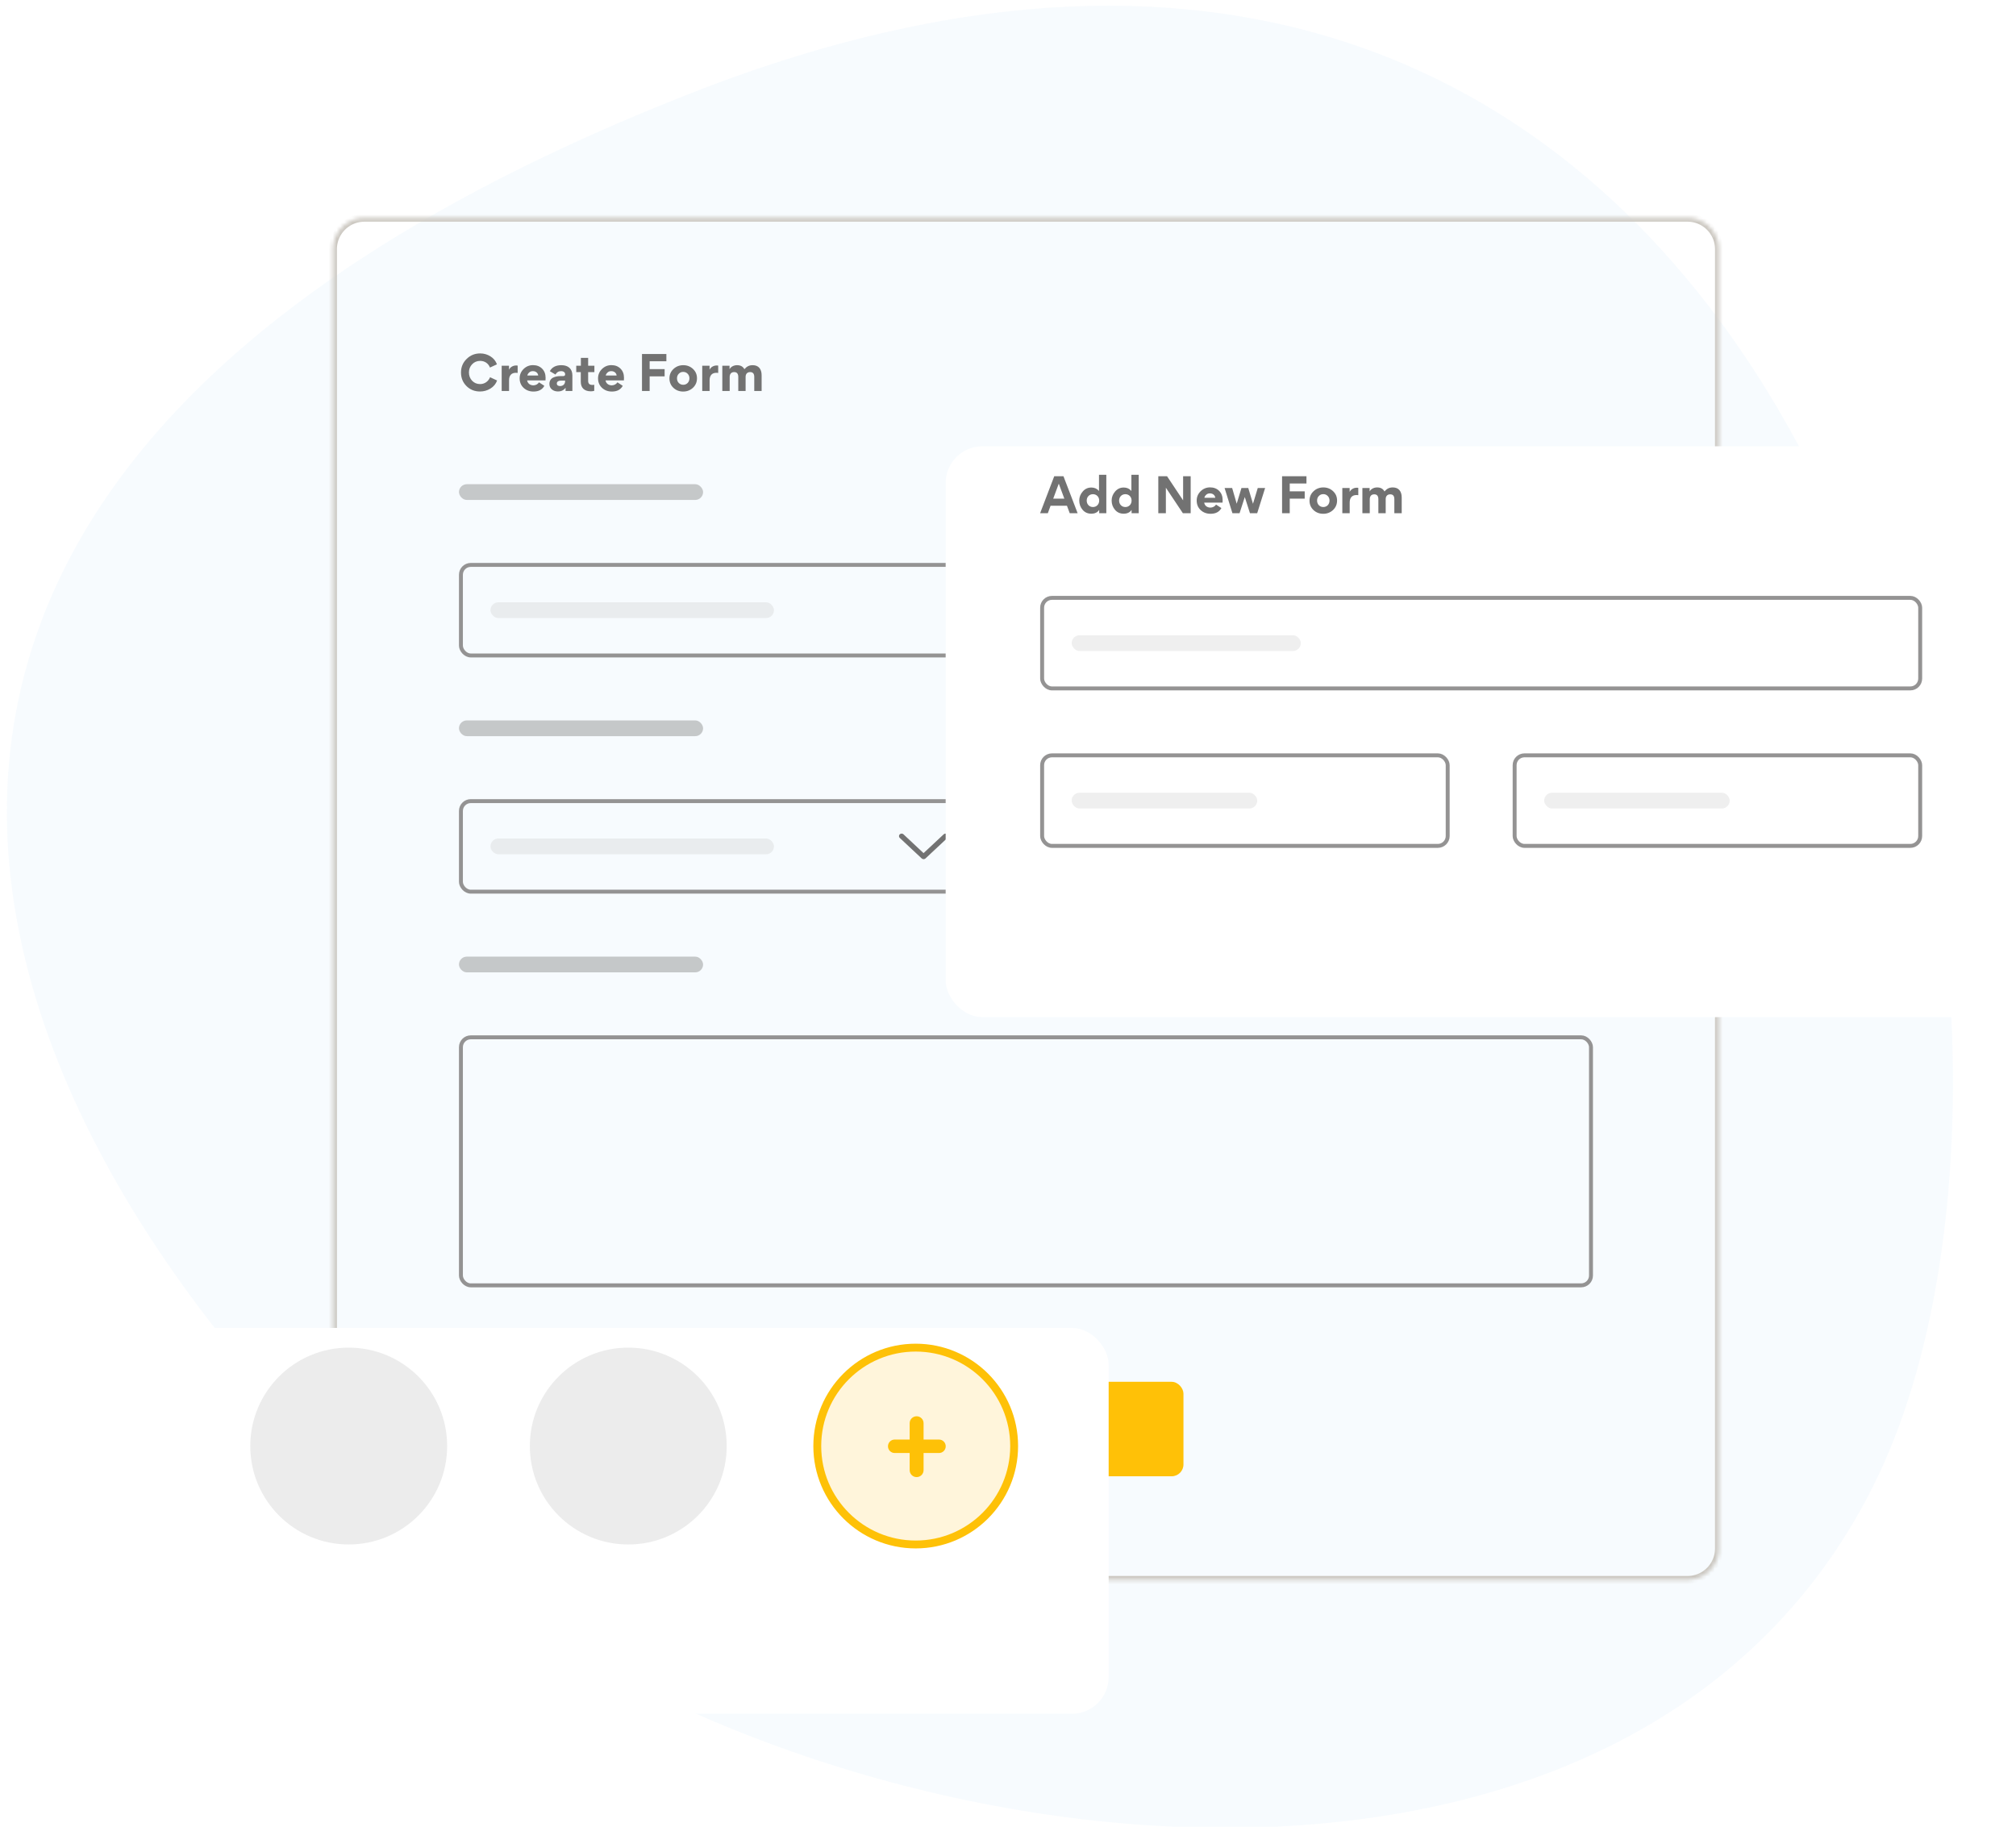 <svg width="512" height="464" viewBox="0 0 512 464" fill="none" xmlns="http://www.w3.org/2000/svg">
<g clip-path="url(#clip0_320_147)">
<path fill-rule="evenodd" clip-rule="evenodd" d="M475.406 378.136C538.576 253.543 461.101 -87.895 176.079 23.441C-108.943 134.776 19.188 322.256 115.938 399.234C212.688 476.213 412.236 502.729 475.406 378.136Z" fill="#E4F1FC" fill-opacity="0.3"/>
<mask id="path-2-inside-1_320_147" fill="white">
<path fill-rule="evenodd" clip-rule="evenodd" d="M92.538 55.312H428.586C428.716 55.312 428.846 55.316 428.977 55.322C429.108 55.329 429.238 55.338 429.367 55.351C429.497 55.364 429.627 55.38 429.756 55.399C429.885 55.418 430.014 55.441 430.141 55.466C430.27 55.492 430.397 55.52 430.524 55.552C430.65 55.584 430.776 55.619 430.901 55.657C431.026 55.695 431.15 55.736 431.273 55.78C431.396 55.824 431.518 55.871 431.638 55.921C431.758 55.971 431.878 56.025 431.996 56.081C432.114 56.136 432.23 56.195 432.346 56.257C432.461 56.319 432.574 56.383 432.686 56.45C432.798 56.518 432.909 56.588 433.017 56.661C433.125 56.733 433.232 56.809 433.337 56.887C433.442 56.965 433.545 57.045 433.646 57.128C433.747 57.211 433.845 57.297 433.942 57.385C434.039 57.472 434.133 57.563 434.226 57.655C434.318 57.748 434.408 57.843 434.496 57.94C434.584 58.037 434.669 58.136 434.751 58.237C434.834 58.338 434.915 58.441 434.992 58.547C435.07 58.652 435.145 58.759 435.218 58.867C435.29 58.976 435.36 59.087 435.427 59.199C435.494 59.312 435.559 59.425 435.62 59.541C435.681 59.656 435.74 59.773 435.796 59.892C435.852 60.01 435.905 60.13 435.955 60.25C436.005 60.371 436.051 60.493 436.095 60.617C436.14 60.74 436.181 60.864 436.219 60.989C436.257 61.115 436.291 61.241 436.323 61.368C436.355 61.495 436.383 61.623 436.408 61.751C436.434 61.879 436.457 62.008 436.475 62.138C436.495 62.267 436.51 62.397 436.523 62.528C436.536 62.658 436.546 62.788 436.552 62.919C436.559 63.05 436.562 63.181 436.562 63.312V393.314C436.562 393.444 436.559 393.575 436.552 393.706C436.546 393.837 436.536 393.968 436.523 394.098C436.51 394.228 436.495 394.357 436.475 394.487C436.457 394.617 436.434 394.746 436.408 394.874C436.383 395.002 436.355 395.13 436.323 395.258C436.291 395.384 436.257 395.51 436.219 395.635C436.181 395.761 436.14 395.885 436.095 396.009C436.051 396.132 436.005 396.254 435.955 396.375C435.905 396.495 435.852 396.615 435.796 396.733C435.74 396.851 435.681 396.969 435.62 397.085C435.559 397.2 435.494 397.314 435.427 397.426C435.36 397.538 435.29 397.649 435.218 397.758C435.145 397.866 435.07 397.973 434.992 398.078C434.915 398.184 434.834 398.287 434.751 398.388C434.669 398.489 434.584 398.588 434.496 398.685C434.408 398.782 434.318 398.877 434.226 398.97C434.133 399.062 434.039 399.153 433.942 399.241C433.845 399.329 433.747 399.414 433.646 399.496C433.545 399.58 433.442 399.66 433.337 399.738C433.232 399.816 433.125 399.892 433.017 399.965C432.909 400.037 432.798 400.107 432.686 400.174C432.574 400.242 432.461 400.306 432.346 400.367C432.23 400.429 432.114 400.488 431.996 400.544C431.878 400.6 431.758 400.653 431.638 400.703C431.518 400.753 431.396 400.801 431.273 400.845C431.15 400.889 431.026 400.931 430.901 400.969C430.776 401.007 430.65 401.041 430.524 401.073C430.397 401.105 430.27 401.133 430.141 401.159C430.014 401.185 429.885 401.207 429.756 401.225C429.627 401.245 429.497 401.261 429.367 401.273C429.238 401.287 429.108 401.296 428.977 401.302C428.846 401.309 428.716 401.312 428.586 401.312H92.538C92.408 401.312 92.277 401.309 92.147 401.302C92.017 401.296 91.886 401.287 91.757 401.273C91.627 401.261 91.497 401.245 91.368 401.225C91.239 401.207 91.11 401.185 90.982 401.159C90.854 401.133 90.727 401.105 90.6 401.073C90.474 401.041 90.348 401.007 90.223 400.969C90.098 400.931 89.974 400.889 89.851 400.845C89.728 400.801 89.606 400.753 89.486 400.703C89.365 400.653 89.246 400.6 89.128 400.544C89.01 400.488 88.894 400.429 88.778 400.367C88.663 400.306 88.55 400.242 88.438 400.174C88.326 400.107 88.216 400.037 88.107 399.965C87.998 399.892 87.892 399.816 87.787 399.738C87.682 399.66 87.579 399.58 87.478 399.496C87.377 399.414 87.278 399.329 87.182 399.241C87.085 399.153 86.99 399.062 86.898 398.97C86.806 398.877 86.716 398.782 86.628 398.685C86.541 398.588 86.455 398.489 86.373 398.388C86.29 398.287 86.21 398.184 86.132 398.078C86.054 397.973 85.979 397.866 85.906 397.758C85.834 397.649 85.764 397.538 85.697 397.426C85.63 397.314 85.565 397.2 85.504 397.085C85.442 396.969 85.384 396.851 85.328 396.733C85.272 396.615 85.219 396.495 85.169 396.375C85.119 396.254 85.072 396.132 85.028 396.009C84.984 395.885 84.943 395.761 84.906 395.635C84.868 395.51 84.833 395.384 84.801 395.258C84.769 395.13 84.741 395.002 84.715 394.874C84.69 394.746 84.668 394.617 84.648 394.487C84.629 394.357 84.613 394.228 84.6 394.098C84.588 393.968 84.578 393.837 84.572 393.706C84.565 393.575 84.562 393.444 84.562 393.314V63.312C84.562 63.181 84.565 63.05 84.572 62.919C84.578 62.788 84.588 62.658 84.6 62.528C84.613 62.397 84.629 62.267 84.648 62.138C84.668 62.008 84.69 61.879 84.715 61.751C84.741 61.623 84.769 61.495 84.801 61.368C84.833 61.241 84.868 61.115 84.906 60.989C84.943 60.864 84.984 60.74 85.028 60.617C85.072 60.493 85.119 60.371 85.169 60.25C85.219 60.13 85.272 60.01 85.328 59.892C85.384 59.773 85.442 59.656 85.504 59.541C85.565 59.425 85.63 59.312 85.697 59.199C85.764 59.087 85.834 58.976 85.906 58.867C85.979 58.759 86.054 58.652 86.132 58.547C86.21 58.441 86.29 58.338 86.373 58.237C86.455 58.136 86.541 58.037 86.628 57.94C86.716 57.843 86.806 57.748 86.898 57.655C86.99 57.563 87.085 57.472 87.182 57.385C87.278 57.297 87.377 57.211 87.478 57.128C87.579 57.045 87.682 56.965 87.787 56.887C87.892 56.809 87.998 56.733 88.107 56.661C88.216 56.588 88.326 56.518 88.438 56.45C88.55 56.383 88.663 56.319 88.778 56.257C88.894 56.195 89.01 56.136 89.128 56.081C89.246 56.025 89.365 55.971 89.486 55.921C89.606 55.871 89.728 55.824 89.851 55.78C89.974 55.736 90.098 55.695 90.223 55.657C90.348 55.619 90.474 55.584 90.6 55.552C90.727 55.52 90.854 55.492 90.982 55.466C91.11 55.441 91.239 55.418 91.368 55.399C91.497 55.38 91.627 55.364 91.757 55.351C91.886 55.338 92.017 55.329 92.147 55.322C92.277 55.316 92.408 55.312 92.538 55.312Z"/>
</mask>
<path fill-rule="evenodd" clip-rule="evenodd" d="M92.538 55.312H428.586C428.716 55.312 428.846 55.316 428.977 55.322C429.108 55.329 429.238 55.338 429.367 55.351C429.497 55.364 429.627 55.38 429.756 55.399C429.885 55.418 430.014 55.441 430.141 55.466C430.27 55.492 430.397 55.52 430.524 55.552C430.65 55.584 430.776 55.619 430.901 55.657C431.026 55.695 431.15 55.736 431.273 55.78C431.396 55.824 431.518 55.871 431.638 55.921C431.758 55.971 431.878 56.025 431.996 56.081C432.114 56.136 432.23 56.195 432.346 56.257C432.461 56.319 432.574 56.383 432.686 56.45C432.798 56.518 432.909 56.588 433.017 56.661C433.125 56.733 433.232 56.809 433.337 56.887C433.442 56.965 433.545 57.045 433.646 57.128C433.747 57.211 433.845 57.297 433.942 57.385C434.039 57.472 434.133 57.563 434.226 57.655C434.318 57.748 434.408 57.843 434.496 57.94C434.584 58.037 434.669 58.136 434.751 58.237C434.834 58.338 434.915 58.441 434.992 58.547C435.07 58.652 435.145 58.759 435.218 58.867C435.29 58.976 435.36 59.087 435.427 59.199C435.494 59.312 435.559 59.425 435.62 59.541C435.681 59.656 435.74 59.773 435.796 59.892C435.852 60.01 435.905 60.13 435.955 60.25C436.005 60.371 436.051 60.493 436.095 60.617C436.14 60.74 436.181 60.864 436.219 60.989C436.257 61.115 436.291 61.241 436.323 61.368C436.355 61.495 436.383 61.623 436.408 61.751C436.434 61.879 436.457 62.008 436.475 62.138C436.495 62.267 436.51 62.397 436.523 62.528C436.536 62.658 436.546 62.788 436.552 62.919C436.559 63.05 436.562 63.181 436.562 63.312V393.314C436.562 393.444 436.559 393.575 436.552 393.706C436.546 393.837 436.536 393.968 436.523 394.098C436.51 394.228 436.495 394.357 436.475 394.487C436.457 394.617 436.434 394.746 436.408 394.874C436.383 395.002 436.355 395.13 436.323 395.258C436.291 395.384 436.257 395.51 436.219 395.635C436.181 395.761 436.14 395.885 436.095 396.009C436.051 396.132 436.005 396.254 435.955 396.375C435.905 396.495 435.852 396.615 435.796 396.733C435.74 396.851 435.681 396.969 435.62 397.085C435.559 397.2 435.494 397.314 435.427 397.426C435.36 397.538 435.29 397.649 435.218 397.758C435.145 397.866 435.07 397.973 434.992 398.078C434.915 398.184 434.834 398.287 434.751 398.388C434.669 398.489 434.584 398.588 434.496 398.685C434.408 398.782 434.318 398.877 434.226 398.97C434.133 399.062 434.039 399.153 433.942 399.241C433.845 399.329 433.747 399.414 433.646 399.496C433.545 399.58 433.442 399.66 433.337 399.738C433.232 399.816 433.125 399.892 433.017 399.965C432.909 400.037 432.798 400.107 432.686 400.174C432.574 400.242 432.461 400.306 432.346 400.367C432.23 400.429 432.114 400.488 431.996 400.544C431.878 400.6 431.758 400.653 431.638 400.703C431.518 400.753 431.396 400.801 431.273 400.845C431.15 400.889 431.026 400.931 430.901 400.969C430.776 401.007 430.65 401.041 430.524 401.073C430.397 401.105 430.27 401.133 430.141 401.159C430.014 401.185 429.885 401.207 429.756 401.225C429.627 401.245 429.497 401.261 429.367 401.273C429.238 401.287 429.108 401.296 428.977 401.302C428.846 401.309 428.716 401.312 428.586 401.312H92.538C92.408 401.312 92.277 401.309 92.147 401.302C92.017 401.296 91.886 401.287 91.757 401.273C91.627 401.261 91.497 401.245 91.368 401.225C91.239 401.207 91.11 401.185 90.982 401.159C90.854 401.133 90.727 401.105 90.6 401.073C90.474 401.041 90.348 401.007 90.223 400.969C90.098 400.931 89.974 400.889 89.851 400.845C89.728 400.801 89.606 400.753 89.486 400.703C89.365 400.653 89.246 400.6 89.128 400.544C89.01 400.488 88.894 400.429 88.778 400.367C88.663 400.306 88.55 400.242 88.438 400.174C88.326 400.107 88.216 400.037 88.107 399.965C87.998 399.892 87.892 399.816 87.787 399.738C87.682 399.66 87.579 399.58 87.478 399.496C87.377 399.414 87.278 399.329 87.182 399.241C87.085 399.153 86.99 399.062 86.898 398.97C86.806 398.877 86.716 398.782 86.628 398.685C86.541 398.588 86.455 398.489 86.373 398.388C86.29 398.287 86.21 398.184 86.132 398.078C86.054 397.973 85.979 397.866 85.906 397.758C85.834 397.649 85.764 397.538 85.697 397.426C85.63 397.314 85.565 397.2 85.504 397.085C85.442 396.969 85.384 396.851 85.328 396.733C85.272 396.615 85.219 396.495 85.169 396.375C85.119 396.254 85.072 396.132 85.028 396.009C84.984 395.885 84.943 395.761 84.906 395.635C84.868 395.51 84.833 395.384 84.801 395.258C84.769 395.13 84.741 395.002 84.715 394.874C84.69 394.746 84.668 394.617 84.648 394.487C84.629 394.357 84.613 394.228 84.6 394.098C84.588 393.968 84.578 393.837 84.572 393.706C84.565 393.575 84.562 393.444 84.562 393.314V63.312C84.562 63.181 84.565 63.05 84.572 62.919C84.578 62.788 84.588 62.658 84.6 62.528C84.613 62.397 84.629 62.267 84.648 62.138C84.668 62.008 84.69 61.879 84.715 61.751C84.741 61.623 84.769 61.495 84.801 61.368C84.833 61.241 84.868 61.115 84.906 60.989C84.943 60.864 84.984 60.74 85.028 60.617C85.072 60.493 85.119 60.371 85.169 60.25C85.219 60.13 85.272 60.01 85.328 59.892C85.384 59.773 85.442 59.656 85.504 59.541C85.565 59.425 85.63 59.312 85.697 59.199C85.764 59.087 85.834 58.976 85.906 58.867C85.979 58.759 86.054 58.652 86.132 58.547C86.21 58.441 86.29 58.338 86.373 58.237C86.455 58.136 86.541 58.037 86.628 57.94C86.716 57.843 86.806 57.748 86.898 57.655C86.99 57.563 87.085 57.472 87.182 57.385C87.278 57.297 87.377 57.211 87.478 57.128C87.579 57.045 87.682 56.965 87.787 56.887C87.892 56.809 87.998 56.733 88.107 56.661C88.216 56.588 88.326 56.518 88.438 56.45C88.55 56.383 88.663 56.319 88.778 56.257C88.894 56.195 89.01 56.136 89.128 56.081C89.246 56.025 89.365 55.971 89.486 55.921C89.606 55.871 89.728 55.824 89.851 55.78C89.974 55.736 90.098 55.695 90.223 55.657C90.348 55.619 90.474 55.584 90.6 55.552C90.727 55.52 90.854 55.492 90.982 55.466C91.11 55.441 91.239 55.418 91.368 55.399C91.497 55.38 91.627 55.364 91.757 55.351C91.886 55.338 92.017 55.329 92.147 55.322C92.277 55.316 92.408 55.312 92.538 55.312Z" stroke="#CBC7C0" stroke-width="2" mask="url(#path-2-inside-1_320_147)"/>
<rect x="116.562" y="122.992" width="62" height="4" rx="2" fill="#7B7B7B" fill-opacity="0.4"/>
<rect x="272.562" y="122.992" width="62" height="4" rx="2" fill="#7B7B7B" fill-opacity="0.4"/>
<rect x="117.062" y="143.492" width="131" height="23" rx="2.5" stroke="#949393"/>
<rect x="273.062" y="143.492" width="131" height="23" rx="2.5" stroke="#949393"/>
<rect x="116.562" y="182.992" width="62" height="4" rx="2" fill="#7B7B7B" fill-opacity="0.4"/>
<rect x="116.562" y="242.992" width="62" height="4" rx="2" fill="#7B7B7B" fill-opacity="0.4"/>
<rect x="272.562" y="182.992" width="62" height="4" rx="2" fill="#7B7B7B" fill-opacity="0.4"/>
<rect x="117.062" y="203.492" width="131" height="23" rx="2.5" stroke="#949393"/>
<rect x="117.062" y="263.492" width="287" height="63" rx="2.5" stroke="#949393"/>
<rect x="220.562" y="350.992" width="80" height="24" rx="3" fill="#FFC107"/>
<rect x="273.062" y="203.492" width="131" height="23" rx="2.5" stroke="#949393"/>
<path d="M117.078 94.62C117.078 95.988 117.546 97.14 118.47 98.064C119.394 98.989 120.546 99.445 121.915 99.445C122.863 99.445 123.751 99.192 124.555 98.7C125.371 98.196 125.935 97.512 126.247 96.648L124.459 95.82C124.039 96.864 123.091 97.56 121.939 97.56C121.11 97.56 120.438 97.272 119.898 96.708C119.358 96.132 119.094 95.424 119.094 94.596C119.094 93.78 119.37 93.084 119.91 92.52C120.45 91.956 121.134 91.668 121.939 91.668C123.103 91.668 124.039 92.316 124.435 93.36L126.211 92.544C125.899 91.692 125.347 91.008 124.555 90.516C123.775 90.024 122.899 89.772 121.951 89.772C120.594 89.772 119.442 90.24 118.494 91.188C117.546 92.124 117.078 93.264 117.078 94.62ZM131.468 92.88C131.372 92.844 131.252 92.832 131.096 92.832C130.244 92.832 129.56 93.3 129.284 93.888H129.272V92.904H127.411V99.312H129.284V96.6C129.284 95.448 129.812 94.692 131.024 94.692C131.18 94.692 131.324 94.704 131.468 94.728V92.88ZM138.538 96.624C138.55 96.48 138.562 96.252 138.562 95.952C138.562 95.004 138.261 94.224 137.673 93.636C137.085 93.048 136.317 92.748 135.369 92.748C134.445 92.748 133.641 93.072 132.969 93.732C132.309 94.392 131.973 95.172 131.973 96.096C131.973 97.08 132.309 97.884 132.981 98.52C133.665 99.144 134.493 99.457 135.489 99.457C136.797 99.457 137.709 98.977 138.249 98.004L136.893 97.116C136.605 97.584 136.029 97.884 135.465 97.884C134.661 97.884 133.989 97.404 133.881 96.624H138.538ZM133.929 95.388C133.965 95.136 134.109 94.884 134.361 94.644C134.613 94.392 134.937 94.272 135.321 94.272C136.173 94.272 136.641 94.824 136.689 95.388H133.929ZM141.693 99.433C142.545 99.433 143.181 99.121 143.613 98.508L143.637 98.52V99.312H145.366V95.34C145.366 93.66 144.273 92.76 142.581 92.76C141.177 92.76 140.193 93.264 139.641 94.284L141.069 95.136C141.393 94.56 141.861 94.272 142.497 94.272C143.169 94.272 143.529 94.62 143.529 95.064C143.529 95.376 143.361 95.532 143.025 95.532H142.389C141.669 95.532 141.069 95.64 140.481 95.916C139.905 96.192 139.533 96.744 139.533 97.5V97.524C139.533 98.1 139.737 98.568 140.157 98.916C140.577 99.264 141.093 99.433 141.693 99.433ZM142.233 98.064C141.753 98.064 141.417 97.848 141.417 97.416C141.417 96.936 141.849 96.684 142.389 96.684H143.517V96.828C143.517 97.536 143.037 98.064 142.233 98.064ZM150.921 97.728C150.789 97.764 150.644 97.776 150.488 97.776C149.756 97.776 149.372 97.488 149.372 96.756V94.524H150.957V92.904H149.372V90.9H147.524V92.904H146.348V94.524H147.5V96.984C147.5 98.484 148.376 99.397 150.044 99.397C150.356 99.397 150.644 99.361 150.921 99.276V97.728ZM158.45 96.624C158.462 96.48 158.474 96.252 158.474 95.952C158.474 95.004 158.174 94.224 157.585 93.636C156.997 93.048 156.229 92.748 155.281 92.748C154.357 92.748 153.553 93.072 152.881 93.732C152.221 94.392 151.885 95.172 151.885 96.096C151.885 97.08 152.221 97.884 152.893 98.52C153.577 99.144 154.405 99.457 155.401 99.457C156.709 99.457 157.621 98.977 158.162 98.004L156.805 97.116C156.517 97.584 155.941 97.884 155.377 97.884C154.573 97.884 153.901 97.404 153.793 96.624H158.45ZM153.841 95.388C153.877 95.136 154.021 94.884 154.273 94.644C154.525 94.392 154.849 94.272 155.233 94.272C156.085 94.272 156.553 94.824 156.601 95.388H153.841ZM164.989 93.756V91.764H169.238V89.916H163.045V99.312H164.989V95.604H168.794V93.756H164.989ZM170.016 96.12C170.016 97.08 170.352 97.872 171.024 98.508C171.696 99.144 172.524 99.457 173.508 99.457C174.48 99.457 175.308 99.132 175.992 98.496C176.676 97.848 177.012 97.044 177.012 96.084C177.012 95.136 176.676 94.356 176.004 93.72C175.332 93.084 174.504 92.76 173.532 92.76C172.56 92.76 171.72 93.084 171.036 93.732C170.352 94.368 170.016 95.172 170.016 96.12ZM171.936 96.096C171.936 95.628 172.092 95.232 172.392 94.932C172.692 94.62 173.064 94.464 173.508 94.464C173.952 94.464 174.336 94.62 174.636 94.932C174.936 95.232 175.092 95.628 175.092 96.096C175.092 97.056 174.42 97.74 173.52 97.74C173.076 97.74 172.692 97.584 172.392 97.284C172.092 96.972 171.936 96.576 171.936 96.096ZM182.402 92.88C182.306 92.844 182.186 92.832 182.03 92.832C181.178 92.832 180.494 93.3 180.218 93.888H180.206V92.904H178.346V99.312H180.218V96.6C180.218 95.448 180.746 94.692 181.958 94.692C182.114 94.692 182.258 94.704 182.402 94.728V92.88ZM190.513 94.512C191.209 94.512 191.557 94.92 191.557 95.736V99.312H193.429V95.316C193.429 93.768 192.673 92.76 191.173 92.76C190.273 92.76 189.673 93.072 189.049 93.78C188.689 93.096 188.065 92.76 187.176 92.76C186.408 92.76 185.652 93.12 185.304 93.744H185.28V92.904H183.444V99.312H185.316V95.76C185.316 95.004 185.7 94.512 186.456 94.512C187.152 94.512 187.5 94.932 187.5 95.76V99.312H189.361V95.736C189.361 94.98 189.781 94.512 190.513 94.512Z" fill="#727272"/>
<rect x="124.562" y="152.992" width="72" height="4" rx="2" fill="#CACACA" fill-opacity="0.3"/>
<rect x="280.562" y="152.992" width="72" height="4" rx="2" fill="#CACACA" fill-opacity="0.3"/>
<rect x="124.562" y="212.992" width="72" height="4" rx="2" fill="#CACACA" fill-opacity="0.3"/>
<rect x="280.562" y="212.992" width="72" height="4" rx="2" fill="#CACACA" fill-opacity="0.3"/>
<path d="M229.37 212.017L229.37 212.017L234.556 216.874L239.753 212.017C239.967 211.817 240.31 211.817 240.523 212.017C240.742 212.221 240.742 212.556 240.523 212.76L234.952 217.968C234.845 218.068 234.71 218.117 234.567 218.117C234.435 218.117 234.29 218.069 234.181 217.968L228.611 212.761C228.381 212.557 228.381 212.221 228.599 212.017C228.813 211.817 229.156 211.817 229.37 212.017Z" fill="#727272" stroke="#727272" stroke-width="0.25"/>
<g filter="url(#filter0_d_320_147)">
<rect x="39.562" y="318.312" width="242" height="98" rx="9.318" fill="white"/>
</g>
<path fill-rule="evenodd" clip-rule="evenodd" d="M88.562 392.312C102.37 392.312 113.562 381.12 113.562 367.312C113.562 353.505 102.37 342.312 88.562 342.312C74.755 342.312 63.562 353.505 63.562 367.312C63.562 381.12 74.755 392.312 88.562 392.312Z" fill="#ECECEC"/>
<path fill-rule="evenodd" clip-rule="evenodd" d="M159.562 392.312C173.37 392.312 184.562 381.12 184.562 367.312C184.562 353.505 173.37 342.312 159.562 342.312C145.755 342.312 134.562 353.505 134.562 367.312C134.562 381.12 145.755 392.312 159.562 392.312Z" fill="#ECECEC"/>
<path fill-rule="evenodd" clip-rule="evenodd" d="M232.562 392.312C246.37 392.312 257.562 381.12 257.562 367.312C257.562 353.505 246.37 342.312 232.562 342.312C218.755 342.312 207.562 353.505 207.562 367.312C207.562 381.12 218.755 392.312 232.562 392.312Z" fill="#FFF5DB" stroke="#FEC107" stroke-width="2"/>
<path d="M238.474 366.16H234.561C234.284 366.16 234.061 365.936 234.061 365.66V361.512C234.061 360.812 233.493 360.244 232.792 360.244C232.092 360.244 231.524 360.812 231.524 361.512V365.66C231.524 365.936 231.301 366.16 231.024 366.16H227.226C226.557 366.16 226.015 366.702 226.015 367.371C226.015 368.04 226.557 368.582 227.226 368.582H231.024C231.301 368.582 231.524 368.806 231.524 369.082V373.433C231.524 374.133 232.092 374.701 232.792 374.701C233.493 374.701 234.061 374.133 234.061 373.433V369.082C234.061 368.806 234.284 368.582 234.561 368.582H238.474C239.142 368.582 239.685 368.04 239.685 367.371C239.685 366.702 239.142 366.16 238.474 366.16Z" fill="#FEC107" stroke="#FEC107"/>
<g filter="url(#filter1_d_320_147)">
<rect x="240.168" y="94.363" width="272" height="145" rx="9.318" fill="white"/>
</g>
<path d="M266.113 130.363L266.809 128.467H270.973L271.681 130.363H273.685L270.085 120.966H267.745L264.156 130.363H266.113ZM268.897 122.851L270.313 126.667H267.481L268.897 122.851ZM279.159 130.363H280.971V120.594H279.111V124.687H279.087C278.607 124.123 277.971 123.835 277.167 123.835C276.291 123.835 275.559 124.171 274.971 124.855C274.383 125.527 274.095 126.295 274.095 127.147C274.095 128.047 274.383 128.839 274.947 129.499C275.511 130.159 276.243 130.483 277.143 130.483C278.043 130.483 278.715 130.171 279.135 129.547H279.159V130.363ZM279.159 127.147C279.159 127.627 279.003 128.023 278.703 128.335C278.403 128.635 278.019 128.791 277.575 128.791C277.131 128.791 276.747 128.635 276.447 128.335C276.147 128.023 275.991 127.627 275.991 127.147C275.991 126.199 276.675 125.527 277.575 125.527C278.475 125.527 279.159 126.199 279.159 127.147ZM287.387 130.363H289.199V120.594H287.339V124.687H287.315C286.834 124.123 286.198 123.835 285.394 123.835C284.518 123.835 283.786 124.171 283.198 124.855C282.61 125.527 282.322 126.295 282.322 127.147C282.322 128.047 282.61 128.839 283.174 129.499C283.738 130.159 284.47 130.483 285.37 130.483C286.27 130.483 286.942 130.171 287.363 129.547H287.387V130.363ZM287.387 127.147C287.387 127.627 287.231 128.023 286.93 128.335C286.63 128.635 286.246 128.791 285.802 128.791C285.358 128.791 284.974 128.635 284.674 128.335C284.374 128.023 284.218 127.627 284.218 127.147C284.218 126.199 284.902 125.527 285.802 125.527C286.702 125.527 287.387 126.199 287.387 127.147ZM296.094 123.883L300.414 130.363H302.394V120.966H300.474V127.099L296.394 120.966H294.173V130.363H296.094V123.883ZM310.486 127.675C310.498 127.531 310.51 127.303 310.51 127.003C310.51 126.055 310.21 125.275 309.622 124.687C309.034 124.099 308.266 123.799 307.318 123.799C306.394 123.799 305.59 124.123 304.918 124.783C304.258 125.443 303.921 126.223 303.921 127.147C303.921 128.131 304.258 128.935 304.93 129.571C305.614 130.195 306.442 130.507 307.438 130.507C308.746 130.507 309.658 130.027 310.198 129.055L308.842 128.167C308.554 128.635 307.978 128.935 307.414 128.935C306.61 128.935 305.938 128.455 305.83 127.675H310.486ZM305.878 126.439C305.914 126.187 306.058 125.935 306.31 125.695C306.562 125.443 306.886 125.323 307.27 125.323C308.122 125.323 308.59 125.875 308.638 126.439H305.878ZM318.219 127.963L317.019 123.955H315.291L314.09 127.927H314.078L312.926 123.955H311.006L312.998 130.363H314.81L316.131 126.271H316.143L317.451 130.363H319.287L321.303 123.955H319.431L318.219 127.963ZM327.55 124.807V122.815H331.799V120.966H325.606V130.363H327.55V126.655H331.355V124.807H327.55ZM332.577 127.171C332.577 128.131 332.913 128.923 333.585 129.559C334.257 130.195 335.085 130.507 336.069 130.507C337.041 130.507 337.869 130.183 338.553 129.547C339.237 128.899 339.573 128.095 339.573 127.135C339.573 126.187 339.237 125.407 338.565 124.771C337.893 124.135 337.065 123.811 336.093 123.811C335.121 123.811 334.281 124.135 333.597 124.783C332.913 125.419 332.577 126.223 332.577 127.171ZM334.497 127.147C334.497 126.679 334.653 126.283 334.953 125.983C335.253 125.671 335.625 125.515 336.069 125.515C336.513 125.515 336.897 125.671 337.197 125.983C337.497 126.283 337.653 126.679 337.653 127.147C337.653 128.107 336.981 128.791 336.081 128.791C335.637 128.791 335.253 128.635 334.953 128.335C334.653 128.023 334.497 127.627 334.497 127.147ZM344.963 123.931C344.867 123.895 344.747 123.883 344.591 123.883C343.739 123.883 343.055 124.351 342.779 124.939H342.767V123.955H340.907V130.363H342.779V127.651C342.779 126.499 343.307 125.743 344.519 125.743C344.675 125.743 344.819 125.755 344.963 125.779V123.931ZM353.074 125.563C353.77 125.563 354.118 125.971 354.118 126.787V130.363H355.99V126.367C355.99 124.819 355.234 123.811 353.734 123.811C352.834 123.811 352.234 124.123 351.61 124.831C351.25 124.147 350.626 123.811 349.737 123.811C348.969 123.811 348.213 124.171 347.865 124.795H347.841V123.955H346.005V130.363H347.877V126.811C347.877 126.055 348.261 125.563 349.017 125.563C349.713 125.563 350.061 125.983 350.061 126.811V130.363H351.922V126.787C351.922 126.031 352.342 125.563 353.074 125.563Z" fill="#727272"/>
<rect x="264.668" y="151.863" width="223" height="23" rx="2.5" stroke="#949393"/>
<rect x="264.668" y="191.863" width="103" height="23" rx="2.5" stroke="#949393"/>
<rect x="384.668" y="191.863" width="103" height="23" rx="2.5" stroke="#949393"/>
<rect x="272.168" y="161.363" width="58.197" height="4" rx="2" fill="#CACACA" fill-opacity="0.3"/>
<rect x="272.168" y="201.363" width="47.125" height="4" rx="2" fill="#CACACA" fill-opacity="0.3"/>
<rect x="392.168" y="201.363" width="47.125" height="4" rx="2" fill="#CACACA" fill-opacity="0.3"/>
</g>
<defs>
<filter id="filter0_d_320_147" x="20.962" y="318.312" width="279.2" height="135.6" filterUnits="userSpaceOnUse" color-interpolation-filters="sRGB">
<feFlood flood-opacity="0" result="BackgroundImageFix"/>
<feColorMatrix in="SourceAlpha" type="matrix" values="0 0 0 0 0 0 0 0 0 0 0 0 0 0 0 0 0 0 127 0" result="hardAlpha"/>
<feOffset dy="19"/>
<feGaussianBlur stdDeviation="9.3"/>
<feComposite in2="hardAlpha" operator="out"/>
<feColorMatrix type="matrix" values="0 0 0 0 0.558 0 0 0 0 0.558 0 0 0 0 0.558 0 0 0 0.1 0"/>
<feBlend mode="normal" in2="BackgroundImageFix" result="effect1_dropShadow_320_147"/>
<feBlend mode="normal" in="SourceGraphic" in2="effect1_dropShadow_320_147" result="shape"/>
</filter>
<filter id="filter1_d_320_147" x="221.568" y="94.363" width="309.2" height="182.6" filterUnits="userSpaceOnUse" color-interpolation-filters="sRGB">
<feFlood flood-opacity="0" result="BackgroundImageFix"/>
<feColorMatrix in="SourceAlpha" type="matrix" values="0 0 0 0 0 0 0 0 0 0 0 0 0 0 0 0 0 0 127 0" result="hardAlpha"/>
<feOffset dy="19"/>
<feGaussianBlur stdDeviation="9.3"/>
<feComposite in2="hardAlpha" operator="out"/>
<feColorMatrix type="matrix" values="0 0 0 0 0.558 0 0 0 0 0.558 0 0 0 0 0.558 0 0 0 0.1 0"/>
<feBlend mode="normal" in2="BackgroundImageFix" result="effect1_dropShadow_320_147"/>
<feBlend mode="normal" in="SourceGraphic" in2="effect1_dropShadow_320_147" result="shape"/>
</filter>
<clipPath id="clip0_320_147">
<rect width="512" height="464" fill="white"/>
</clipPath>
</defs>
</svg>
